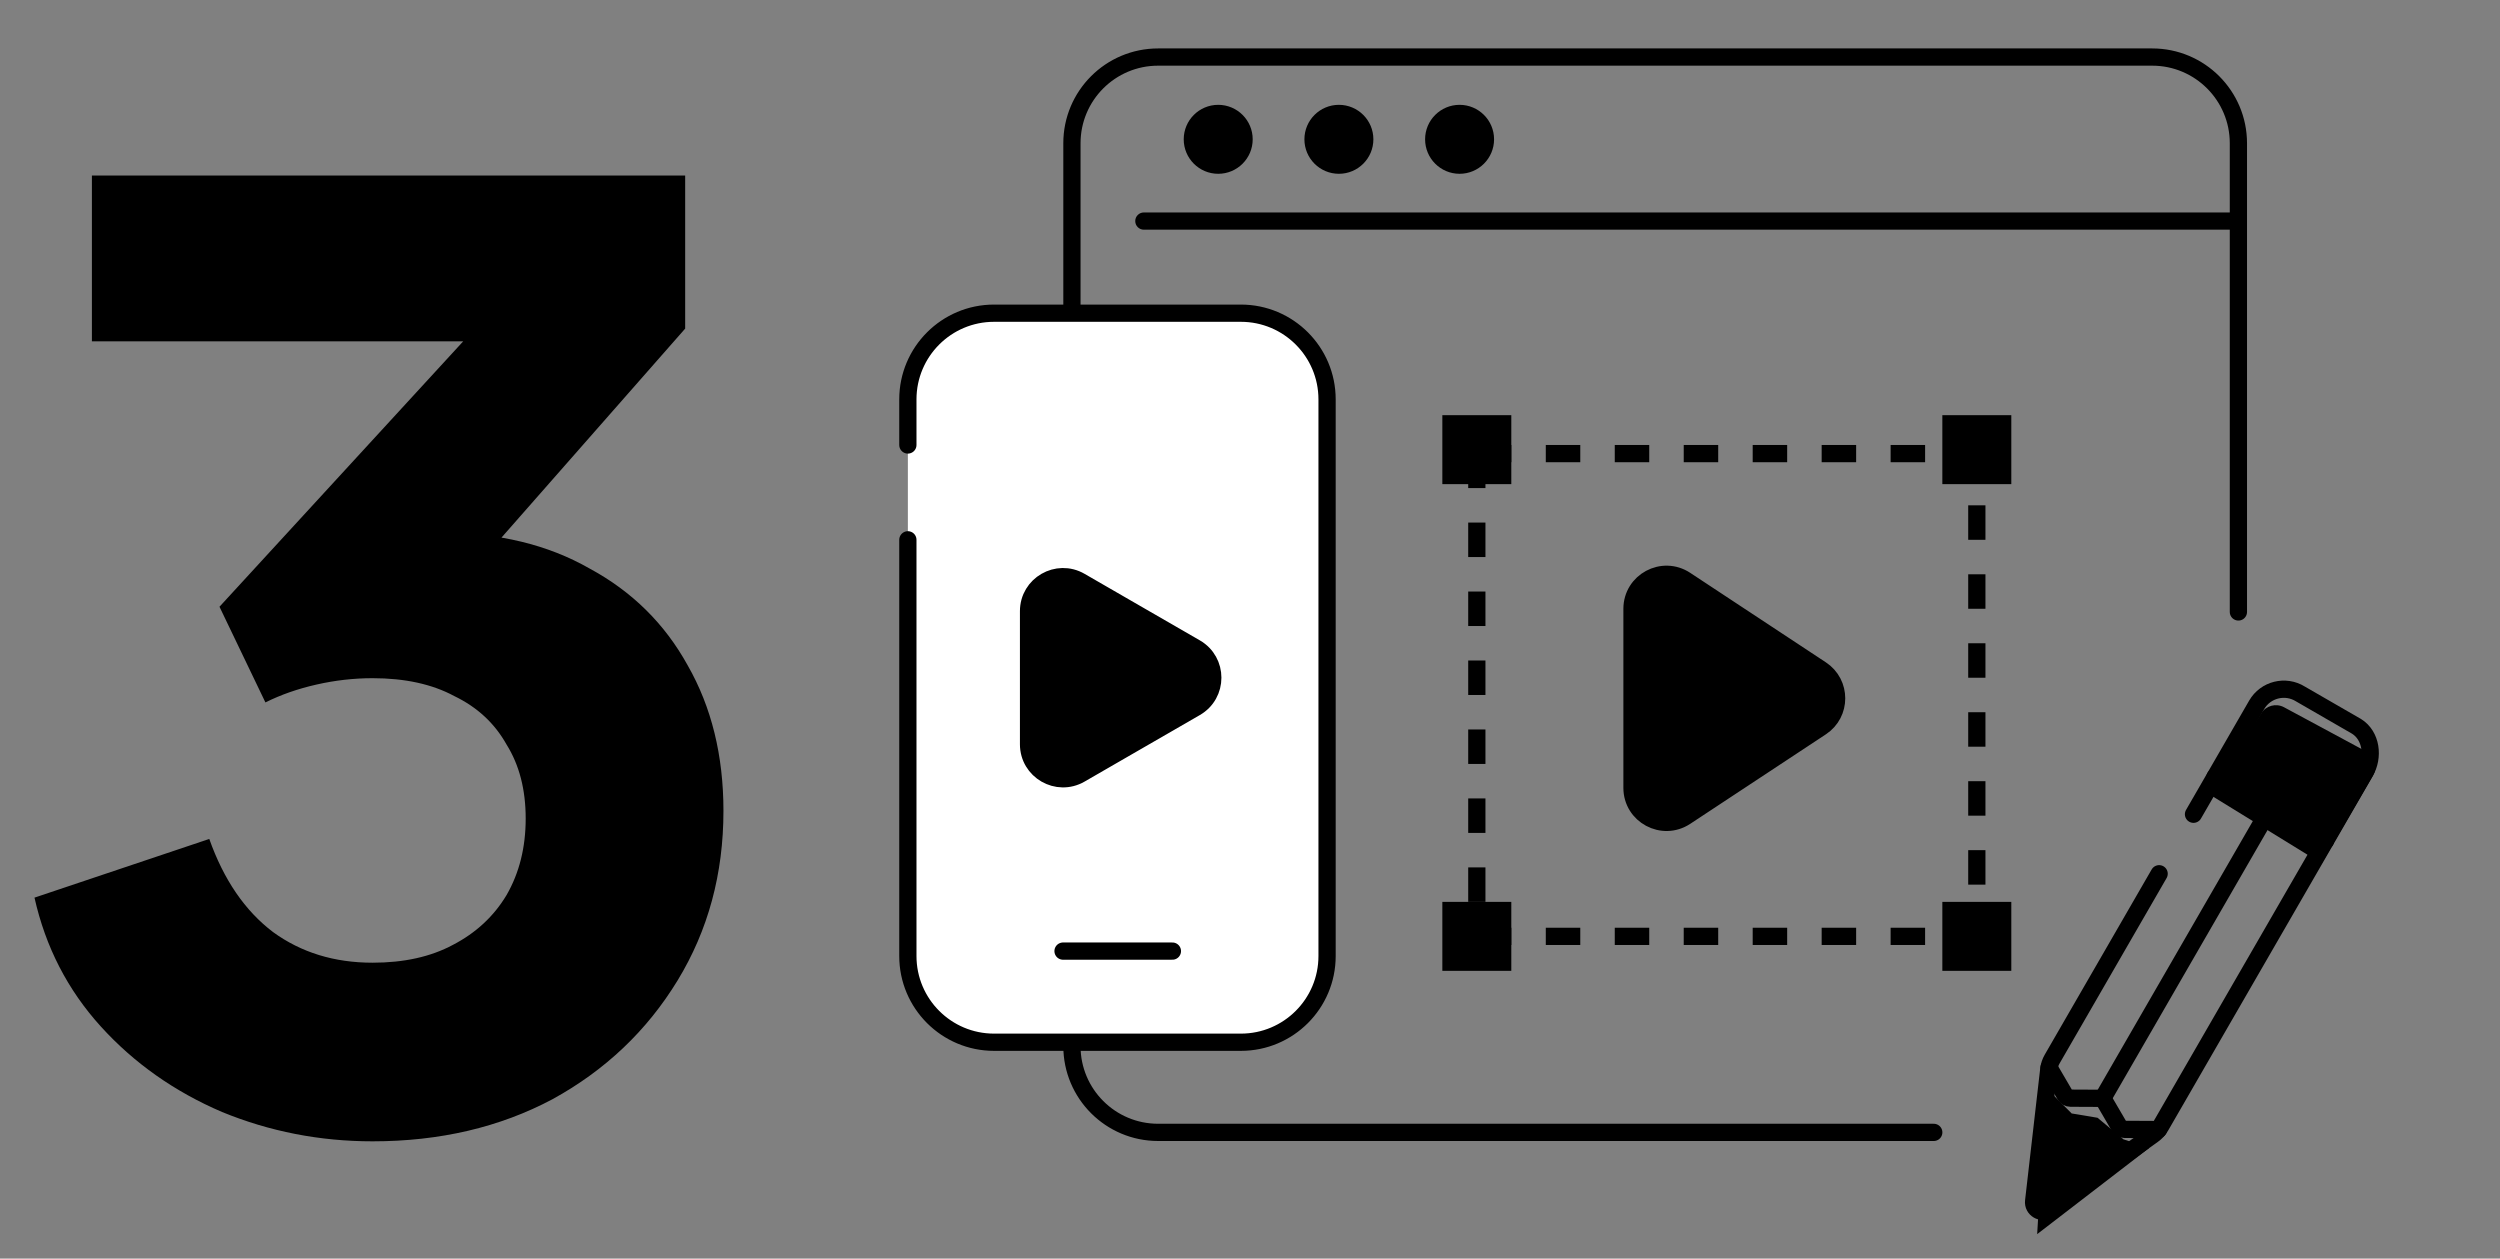 <?xml version="1.0" encoding="UTF-8"?> <svg xmlns="http://www.w3.org/2000/svg" width="145" height="73" viewBox="0 0 145 73" fill="none"><rect x="0" y="0" width="145" height="73" fill="#808080" stroke="none"/><path d="M21.61 66.197C18.551 66.197 15.641 65.629 12.878 64.495C10.115 63.311 7.772 61.658 5.848 59.537C3.924 57.415 2.641 54.924 2 52.063L12.138 48.659C12.977 51.027 14.21 52.827 15.838 54.061C17.466 55.245 19.39 55.837 21.61 55.837C23.435 55.837 24.989 55.491 26.272 54.801C27.604 54.11 28.64 53.148 29.38 51.915C30.12 50.632 30.49 49.152 30.49 47.475C30.49 45.797 30.12 44.367 29.38 43.183C28.689 41.949 27.678 41.012 26.346 40.371C25.063 39.68 23.485 39.335 21.61 39.335C20.525 39.335 19.439 39.458 18.354 39.705C17.269 39.951 16.282 40.297 15.394 40.741L12.73 35.191L26.864 19.799H5.33V10.179H39.74V19.059L25.236 35.561L25.606 30.899C28.911 30.899 31.773 31.589 34.19 32.971C36.657 34.303 38.556 36.177 39.888 38.595C41.269 41.012 41.96 43.824 41.96 47.031C41.96 50.681 41.072 53.962 39.296 56.873C37.52 59.783 35.103 62.077 32.044 63.755C28.985 65.383 25.507 66.197 21.61 66.197Z" fill="url(#paint0_linear_843_249)" style=""></path><path d="M118.156 71.58L118.656 63.08L120.156 64.58L121.656 64.83L123.156 66.08L124.656 66.58L118.156 71.58Z" fill="#F5F7F8" style="fill:#F5F7F8;fill:color(display-p3 0.961 0.969 0.973);fill-opacity:1;"></path><path d="M134.656 50.08L128.156 46.08L131.157 41.364C131.438 40.922 132.013 40.772 132.475 41.021L137.245 43.59C137.743 43.858 137.92 44.485 137.635 44.974L134.656 50.08Z" fill="#F5F7F8" style="fill:#F5F7F8;fill:color(display-p3 0.961 0.969 0.973);fill-opacity:1;"></path><path d="M127.223 47.226L130.884 40.885C131.399 39.992 132.551 39.705 133.426 40.251L136.68 42.129C137.543 42.669 137.691 43.9 137.179 44.78L125.312 65.334C125.202 65.524 125.053 65.688 124.874 65.815L118.793 70.16C118.416 70.429 117.898 70.126 117.951 69.667L118.829 62.02C118.854 61.807 118.922 61.602 119.03 61.417L125.23 50.677" stroke="#414649" style="stroke:#414649;stroke:color(display-p3 0.255 0.275 0.286);stroke-opacity:1;" stroke-miterlimit="10" stroke-linecap="round" stroke-linejoin="round"></path><path d="M125.193 65.514L123.219 65.504C123.091 65.504 122.973 65.435 122.909 65.325L122.066 63.881C122.001 63.771 121.883 63.703 121.755 63.702L120.083 63.694C119.955 63.693 119.837 63.625 119.773 63.515L118.846 61.928" stroke="#414649" style="stroke:#414649;stroke:color(display-p3 0.255 0.275 0.286);stroke-opacity:1;" stroke-miterlimit="10" stroke-linecap="round" stroke-linejoin="round"></path><path d="M121.93 63.751L131.655 46.906" stroke="#414649" style="stroke:#414649;stroke:color(display-p3 0.255 0.275 0.286);stroke-opacity:1;" stroke-miterlimit="10" stroke-linecap="round" stroke-linejoin="round"></path><path d="M134.88 48.765L128.473 45.065" stroke="#414649" style="stroke:#414649;stroke:color(display-p3 0.255 0.275 0.286);stroke-opacity:1;" stroke-miterlimit="10" stroke-linecap="round" stroke-linejoin="round"></path><path d="M112.158 65.678H67.172C64.41 65.678 62.172 63.44 62.172 60.678V8.309C62.172 5.547 64.41 3.309 67.172 3.309H124.827C127.588 3.309 129.827 5.547 129.827 8.309V35.493" stroke="#414649" style="stroke:#414649;stroke:color(display-p3 0.255 0.275 0.286);stroke-opacity:1;" stroke-linecap="round"></path><path d="M66.344 12.322C66.068 12.322 65.844 12.546 65.844 12.822C65.844 13.099 66.068 13.322 66.344 13.322L66.344 12.322ZM129.828 12.322L66.344 12.322L66.344 13.322L129.828 13.322L129.828 12.322Z" fill="#414649" style="fill:#414649;fill:color(display-p3 0.255 0.275 0.286);fill-opacity:1;"></path><path d="M52.656 23.165C52.656 20.404 54.895 18.165 57.656 18.165H71.97C74.731 18.165 76.97 20.404 76.97 23.165V55.45C76.97 58.211 74.731 60.45 71.97 60.45H57.656C54.895 60.45 52.656 58.211 52.656 55.45L52.656 31.309V27.809L52.656 25.809V23.165Z" fill="white" style="fill:white;fill-opacity:1;"></path><path d="M52.656 31.309L52.656 55.45C52.656 58.211 54.895 60.45 57.656 60.45H71.97C74.731 60.45 76.97 58.211 76.97 55.45V23.165C76.97 20.404 74.731 18.165 71.97 18.165H57.656C54.895 18.165 52.656 20.404 52.656 23.165V25.809" stroke="#414649" style="stroke:#414649;stroke:color(display-p3 0.255 0.275 0.286);stroke-opacity:1;" stroke-linecap="round"></path><path d="M67.999 55.164H61.656" stroke="#414649" style="stroke:#414649;stroke:color(display-p3 0.255 0.275 0.286);stroke-opacity:1;" stroke-linecap="round"></path><path d="M69.342 37.575C70.675 38.345 70.675 40.27 69.342 41.04L62.656 44.899C61.323 45.669 59.656 44.707 59.656 43.167L59.656 35.448C59.656 33.908 61.323 32.946 62.656 33.716L69.342 37.575Z" fill="#F5F7F8" stroke="#414649" style="fill:#F5F7F8;fill:color(display-p3 0.961 0.969 0.973);fill-opacity:1;stroke:#414649;stroke:color(display-p3 0.255 0.275 0.286);stroke-opacity:1;"></path><path d="M105.626 38.834C106.824 39.625 106.824 41.383 105.626 42.173L97.758 47.365C96.428 48.242 94.656 47.289 94.656 45.696L94.656 35.312C94.656 33.719 96.428 32.765 97.758 33.643L105.626 38.834Z" fill="#F5F7F8" stroke="#414649" style="fill:#F5F7F8;fill:color(display-p3 0.961 0.969 0.973);fill-opacity:1;stroke:#414649;stroke:color(display-p3 0.255 0.275 0.286);stroke-opacity:1;"></path><rect x="83.656" y="24.08" width="4" height="4" fill="#414649" style="fill:#414649;fill:color(display-p3 0.255 0.275 0.286);fill-opacity:1;"></rect><rect x="83.656" y="52.309" width="4" height="4" fill="#414649" style="fill:#414649;fill:color(display-p3 0.255 0.275 0.286);fill-opacity:1;"></rect><rect x="112.656" y="52.309" width="4" height="4" fill="#414649" style="fill:#414649;fill:color(display-p3 0.255 0.275 0.286);fill-opacity:1;"></rect><rect x="112.656" y="24.08" width="4" height="4" fill="#414649" style="fill:#414649;fill:color(display-p3 0.255 0.275 0.286);fill-opacity:1;"></rect><circle cx="70.656" cy="8.08" r="2" fill="#F5F7F8" style="fill:#F5F7F8;fill:color(display-p3 0.961 0.969 0.973);fill-opacity:1;"></circle><circle cx="77.656" cy="8.08" r="2" fill="#F5F7F8" style="fill:#F5F7F8;fill:color(display-p3 0.961 0.969 0.973);fill-opacity:1;"></circle><circle cx="84.656" cy="8.08" r="2" fill="#F5F7F8" style="fill:#F5F7F8;fill:color(display-p3 0.961 0.969 0.973);fill-opacity:1;"></circle><rect x="85.656" y="26.309" width="29" height="28" stroke="#414649" style="stroke:#414649;stroke:color(display-p3 0.255 0.275 0.286);stroke-opacity:1;" stroke-dasharray="2 2"></rect><defs><linearGradient id="paint0_linear_843_249" x1="13.322" y1="20.491" x2="70.125" y2="48.018" gradientUnits="userSpaceOnUse"><stop stop-color="#008CFF" style="stop-color:#008CFF;stop-color:color(display-p3 0 0.549 1);stop-opacity:1;"></stop><stop offset="1" stop-color="#00569C" style="stop-color:#00569C;stop-color:color(display-p3 0 0.336 0.613);stop-opacity:1;"></stop></linearGradient></defs></svg> 